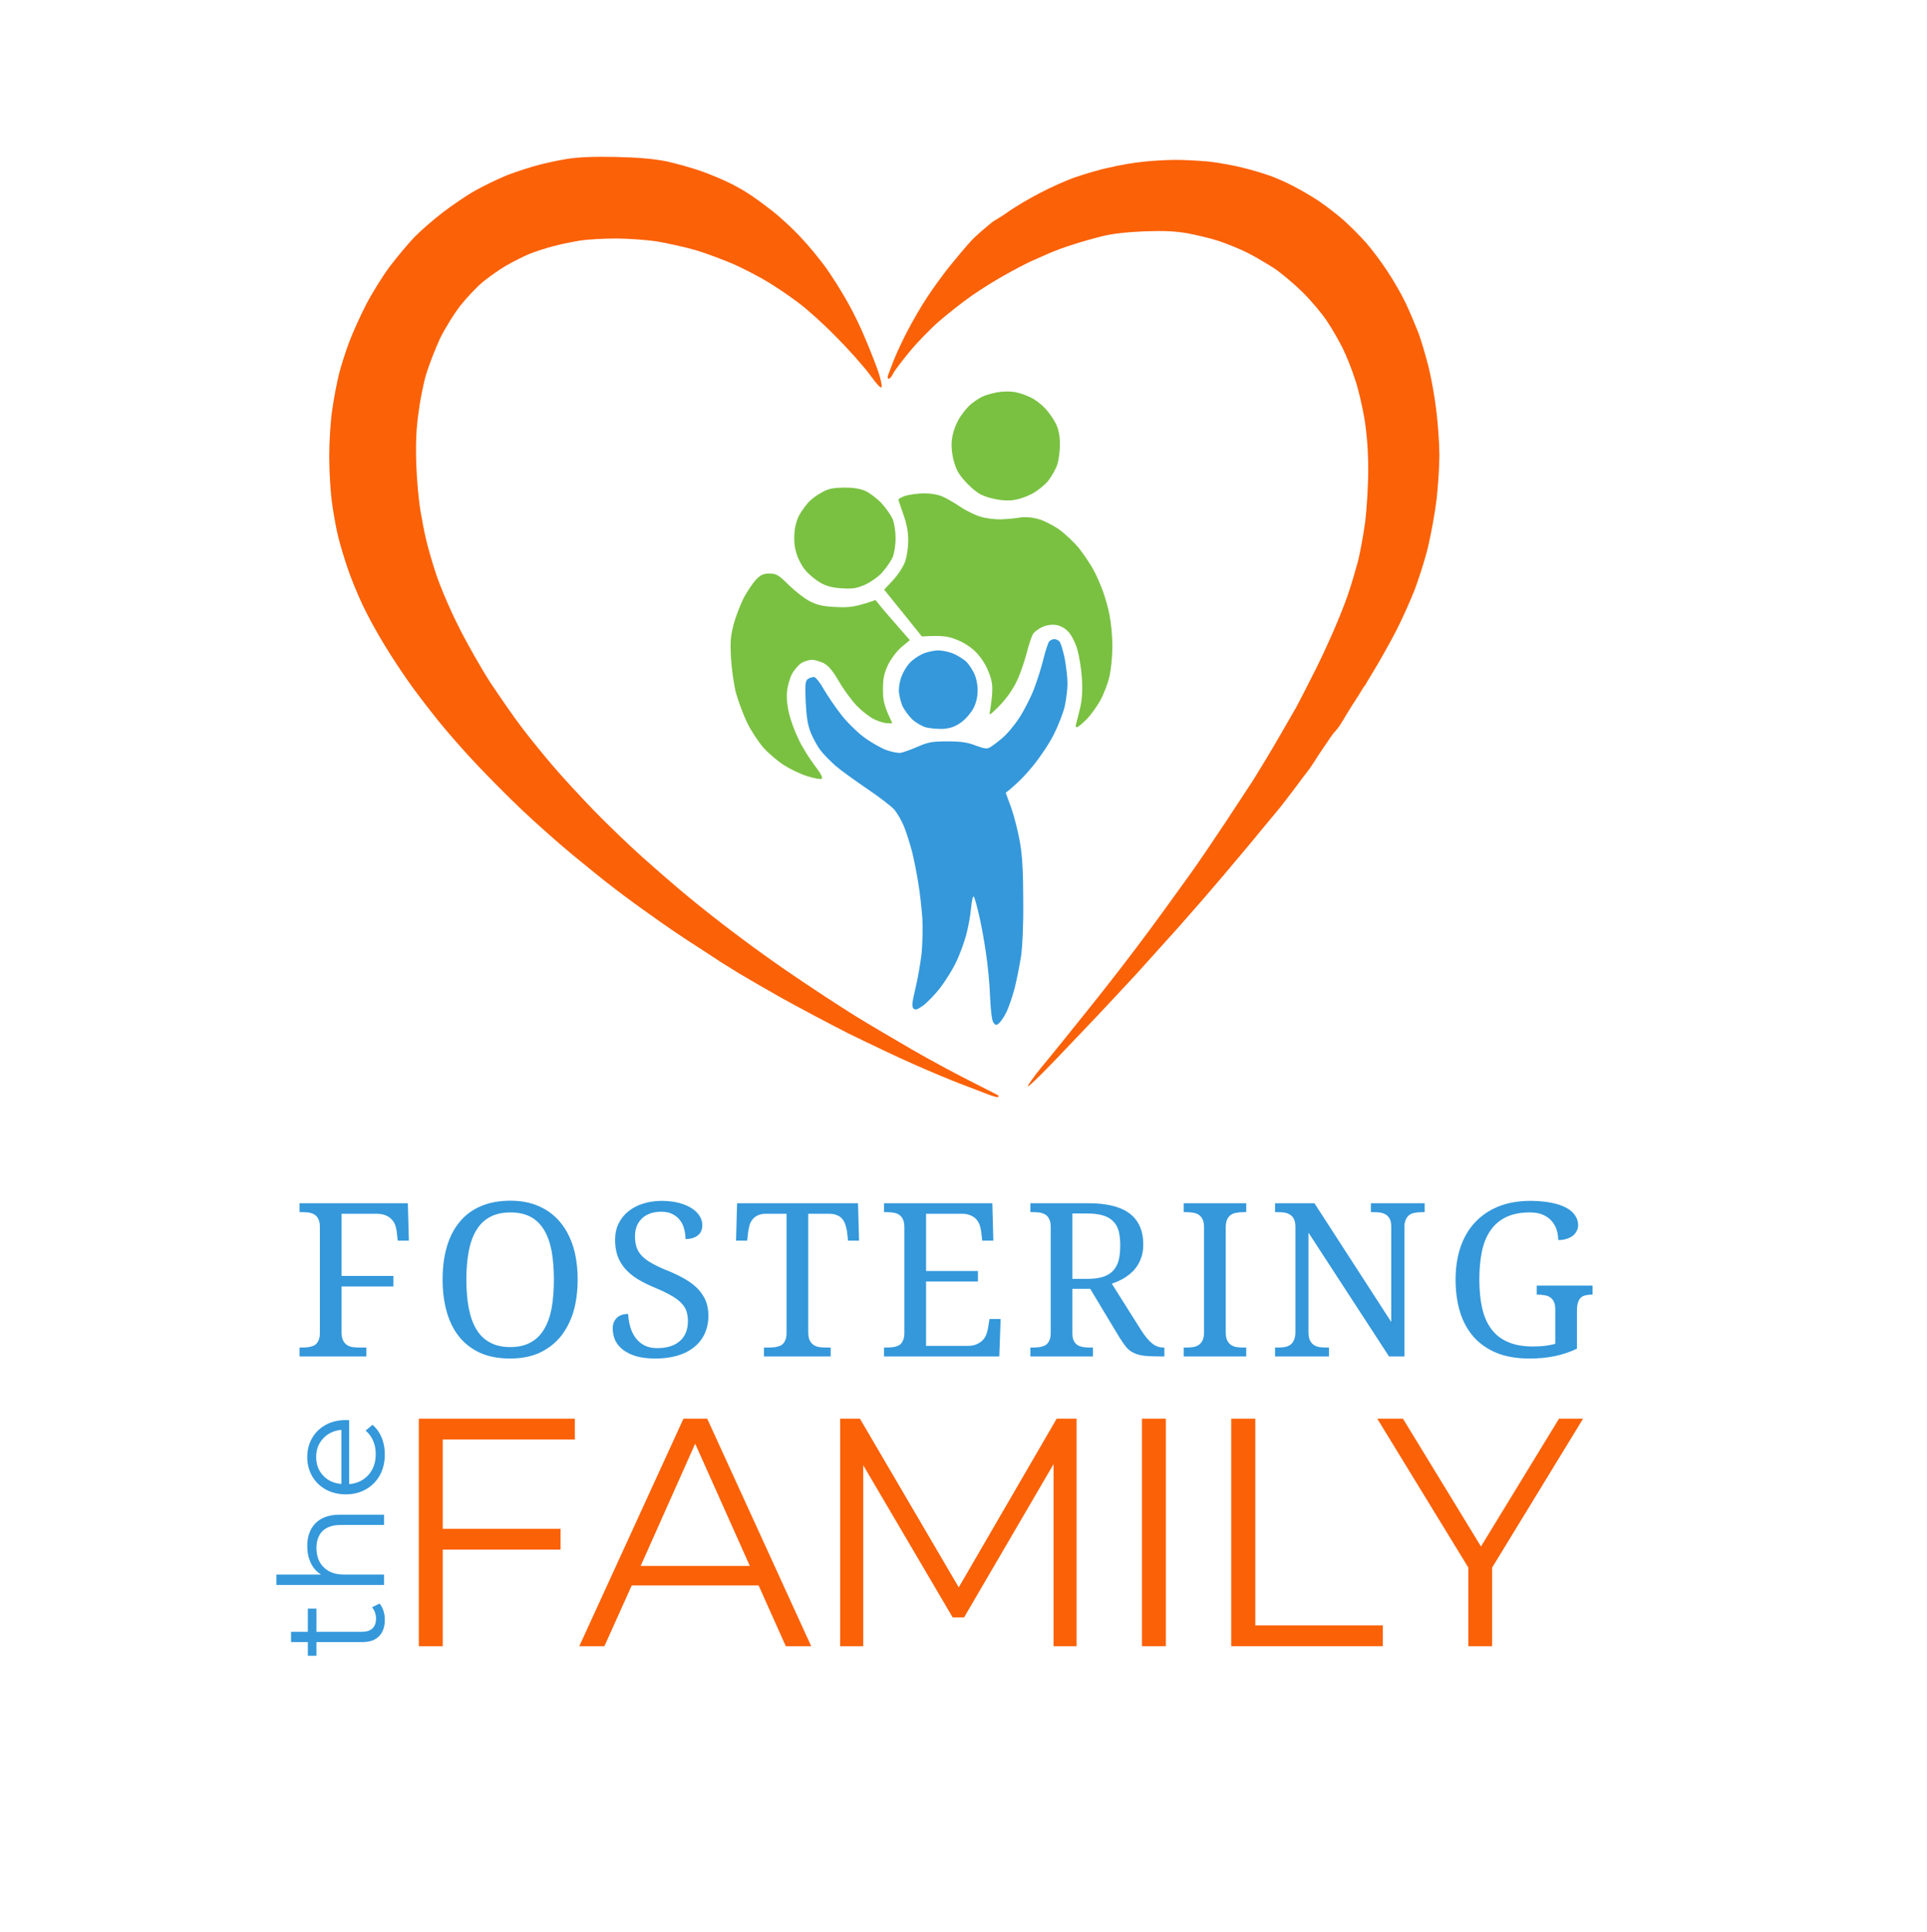 <svg version="1.2" xmlns="http://www.w3.org/2000/svg" viewBox="0 0 1297 1300" width="1297" height="1300"><style>.a{fill:#3498db}.b{fill:#7ac142}.c{fill:#fb6107}</style><path class="a" d="m620.8 440.1c-2.8 1.3-6.6 3.9-8.4 5.9-1.9 2-4.3 5.8-5.3 8.5-1.2 2.5-2.1 7-2.1 10 0 2.9 1.2 7.6 2.3 10.4 1.3 2.7 4.3 6.9 6.7 9.2 2.4 2.2 6.5 4.6 9.3 5.4 2.8 0.7 8 1.1 11.5 1 4.8-0.4 8.1-1.5 12-4.3 3-2.1 6.6-6.3 8.3-9.4 2-3.9 2.9-7.8 2.9-12.3 0-4.1-1-8.7-2.5-11.7-1.4-2.8-3.8-6.3-5.3-7.7-1.7-1.5-5.2-3.7-8-5-2.8-1.3-7.5-2.4-10.7-2.4-3.1 0-7.9 1.1-10.7 2.4z"/><path class="a" d="m706.1 431.8c-0.6 0.7-2.4 6-3.8 11.6-1.3 5.5-4.2 14.6-6.3 20.1-2.1 5.6-6.6 14.4-10 19.6-3.3 5.1-8.6 11.4-11.8 13.9-3 2.6-6.6 5.2-8 6-2 1.1-4.1 0.7-9.5-1.3-5.4-2.1-9.6-2.8-18.9-2.8-10.3 0-13.1 0.5-20.2 3.6-4.5 2-9.5 3.7-11.3 4.1-1.8 0.3-6.3-0.6-10.1-2-3.8-1.5-10.6-5.4-15.1-8.8-4.5-3.4-11.4-10.2-15.1-15.1-3.8-4.9-9-12.5-11.5-16.8-2.4-4.4-5.4-8.1-6.5-8.3-1.2-0.1-3.1 0.5-4.2 1.3-1.8 1.3-2 3.6-1.5 15.5 0.5 10.3 1.4 15.6 3.4 20.7 1.6 3.8 4.5 9.2 6.7 12 2.1 2.8 6.8 7.4 10.3 10.5 3.5 3 13 9.8 20.9 15.2 8 5.4 16.3 11.7 18.4 14.1 2 2.4 5.1 7.7 6.7 11.9 1.6 4.1 3.9 11.4 5.2 16.4 1.2 4.9 3.1 14.2 4.1 20.7 1.2 6.6 2.3 17.4 2.8 24 0.4 6.5 0.1 17.4-0.5 23.9-0.8 6.6-2.7 17.3-4.2 23.6-2.2 9.2-2.5 11.9-1.3 13.2 1.2 1.4 2.5 0.9 6.8-2.1 2.7-2.1 8-7.5 11.4-12 3.4-4.5 8.2-12.1 10.5-17 2.4-4.9 5.4-13.1 6.8-18.3 1.4-5.2 2.9-13.3 3.3-18.3 0.5-4.9 1.2-8.3 1.9-7.5 0.5 0.7 2.1 6.4 3.5 12.6 1.5 6.2 3.5 17.5 4.6 25.2 1.2 7.7 2.5 20.9 2.8 29.6q0.7 15.7 2.4 17.6c1.5 1.7 1.9 1.7 3.8 0 1.1-1 3.4-4.4 4.9-7.5 1.5-3.2 3.9-10.2 5.4-15.8 1.4-5.5 3.3-15.2 4.3-21.4 1-6.8 1.7-21.8 1.5-37.8 0-18.9-0.6-30.1-2.2-39.1-1.2-6.9-3.8-17.2-5.8-23l-3.8-10.3c8.1-6.3 14.3-13 19-18.9 4.8-6 11-15.3 13.6-20.8 2.8-5.6 6-13.8 7.1-18.3 1-4.5 1.9-11.5 1.9-15.5 0-3.9-0.9-11.6-1.9-17-1.1-5.3-2.7-10.5-3.5-11.3-0.9-0.9-2.4-1.7-3.6-1.6-1.1 0-2.6 0.8-3.4 1.6z"/><path class="b" d="m508.7 390.2c-2.1 2.3-5.6 7.6-7.9 11.7-2.1 4.1-5.3 12-6.8 17.5-2.3 8.6-2.6 12.1-2 23.3 0.4 7.3 1.9 17.8 3.3 23.4 1.5 5.5 4.9 14.6 7.5 20.1 2.7 5.6 7.7 13.1 11 16.9 3.4 3.8 9.6 9.1 13.7 11.7 4.2 2.7 11.2 6.1 15.8 7.5 4.5 1.5 8.9 2.2 9.7 1.8 1.1-0.5-0.5-3.5-4.9-9.3-3.5-4.7-8.3-12.3-10.6-17.3-2.4-4.9-5.2-12.4-6.3-17-1.3-4.9-1.9-10.9-1.5-15.1 0.4-3.7 1.9-9.2 3.4-11.9 1.5-2.8 4.4-6.1 6.4-7.4 2.1-1.1 5.2-2.1 6.9-2.1 1.8 0 5.2 1 7.7 2.1 3.4 1.8 6.1 4.8 10.5 12.3 3.1 5.5 8.6 12.9 12.1 16.6 3.4 3.5 8.8 7.7 12 9.2 3.1 1.4 7 2.6 8.8 2.5h3.1c-5.6-11.7-6.3-15.1-6.3-22.5 0-7.7 0.7-10.9 3.4-16.8 2.2-4.3 5.8-9.1 9.1-12l5.6-4.6c-12-13.8-17.3-19.8-19.3-22.3l-3.8-4.7c-13.6 4.7-17.4 5.1-26.5 4.7-9-0.4-12.6-1.3-17.6-3.8-3.6-1.8-9.8-6.7-14.3-11-7-6.9-8.3-7.7-13-7.7-4.2 0-5.9 0.8-9.2 4.2z"/><path class="b" d="m609.5 333.6c-2.8 0.9-5 2.2-4.8 2.8 0.1 0.6 1.7 5 3.4 10 2.1 5.9 3.2 11.4 3.2 17 0 4.6-0.8 10.9-2.1 14.5-1.4 3.7-4.7 8.8-8.2 12.6l-5.9 6.3 25.4 31.5c13.4-0.8 17.4-0.2 23 2 4.9 1.9 9.6 4.8 13.3 8.5 3.7 3.8 6.7 8.5 8.6 13.4 2.4 6 2.8 9.2 2.3 15.7-0.4 4.6-1.2 9.6-1.5 11.4-0.7 2.5 0.6 1.6 6.5-4.4 4.6-4.7 9-10.9 11.5-16.2 2.3-4.6 5.2-13.1 6.7-18.8 1.4-5.7 3.4-11.6 4.4-13.3 1-1.5 3.9-3.6 6.5-4.8 2.9-1.2 6.3-1.7 9.1-1.2 2.4 0.3 6.1 2.2 7.9 4.3 2.1 2 4.6 6.8 6.1 11.5 1.4 4.6 2.9 13.5 3.3 20.2 0.5 8.4 0.1 14.4-1.3 20.2-1.1 4.5-2.2 9.2-2.6 10.3-0.4 1.3-0.3 2.3 0.5 2.3 0.7 0 3.6-2.4 6.7-5.5 2.9-3 7-8.8 9.3-12.9 2.1-4.1 4.9-11.1 5.9-15.7 1.1-4.5 2-13.7 2-20.5 0-6.7-0.9-16-1.9-20.8-0.8-4.6-2.9-11.8-4.4-16-1.5-4.1-4.3-10.7-6.4-14.5-2-3.7-6.4-10.3-9.7-14.5-3.4-4.1-9.5-9.9-13.6-12.8-4.2-2.9-10.5-6.1-14.4-7.1-4.5-1.1-8.8-1.4-12.6-0.7-3.1 0.5-8.8 1-12.6 1.1-3.8 0-9.7-0.7-13.2-1.8-3.4-1-9.5-3.9-13.3-6.5-3.7-2.5-9.2-5.7-11.9-6.9-3.2-1.5-7.9-2.3-12.6-2.3-4.2 0-9.9 0.8-12.6 1.6z"/><path class="b" d="m554 330.9c-2.8 1.4-6.7 4-8.6 5.9-2 1.7-5 5.8-6.9 8.9q-3.3 5.7-3.8 13.3c-0.4 5 0.1 9.7 1.5 13.8 1 3.5 3.8 8.6 6.1 11.2 2.3 2.7 6.7 6.3 9.8 8.1 4.2 2.4 8.1 3.4 14.5 3.8 7.3 0.5 10 0 15.6-2.4 3.8-1.8 9-5.3 11.6-8.3 2.8-3.1 5.8-7.6 7-10.1 1.1-2.8 2-8.3 2-13 0-4.6-0.9-10.2-2-12.8-1.2-2.7-4.5-7.4-7.4-10.6-3-3.2-7.8-6.8-10.7-8.2-3.9-1.7-8-2.4-14.5-2.4-6.8 0.1-10.5 0.7-14.2 2.8z"/><path class="b" d="m671.2 264c-2.8 0.5-6.8 1.6-8.8 2.4-2 0.7-6.1 3.2-8.8 5.5-2.8 2.3-6.7 7.2-8.7 11-2.3 4.2-3.9 9.4-4.3 13.7-0.4 4.4 0.2 9.6 1.6 14.5 1.8 6 3.6 8.9 9.2 14.7 5.8 5.7 8.7 7.5 14.8 9.2 4.9 1.4 10.1 2 14.5 1.7 4.3-0.4 9.4-2.1 13.7-4.3 3.8-2 8.7-5.9 11-8.7 2.2-2.8 5-7.6 6.1-10.7 1.1-3.2 1.9-9.4 1.9-13.9 0-5.4-0.8-9.9-2.5-13.5-1.4-3-4.6-7.8-7.4-10.7-2.7-3-7.6-6.7-11-8-3.4-1.6-8.4-3.1-11.2-3.3-2.8-0.3-7.3-0.1-10.1 0.4z"/><path class="c" d="m381.3 107c-6.1 1-16.5 3.2-22.7 5.1-6.1 1.8-15.3 4.8-20.1 7-4.8 2-13.4 6.2-18.9 9.3-5.6 3.1-15.2 9.7-21.5 14.5-6.3 4.8-14.8 12.2-19.1 16.6-4.3 4.4-11.7 13.4-16.7 19.9-4.9 6.6-11.9 17.9-15.7 25.2-3.8 7.3-8.8 18.4-11.2 24.6-2.4 6.2-5.6 16.1-7.1 22-1.5 6-3.6 16.7-4.6 24-1.2 7.3-2.1 21.8-2.1 32.1 0 10.7 0.9 25 2.1 32.8 1.1 7.6 2.9 17.2 4 21.4 1 4.1 3.6 13 5.8 19.5 2.1 6.6 6.8 18.1 10.4 25.8 3.6 7.7 10.3 19.8 14.8 27.1 4.4 7.3 11.7 18.4 16.1 24.6 4.3 6.2 13.3 17.9 19.6 25.8 6.4 8 18.4 21.7 26.7 30.4 8.2 8.7 21.9 22.5 30.6 30.7 8.7 8.2 23.7 21.6 33.4 29.6 9.7 8 22.4 18.3 28.4 22.8 5.9 4.6 17.5 13.1 25.8 18.9 8.3 6 21.1 14.7 28.4 19.3 7.3 4.8 15.2 9.8 17.6 11.5 2.4 1.5 8.1 5 12.6 7.8 4.6 2.8 17 9.9 27.7 16 10.8 6 31.2 16.9 45.4 24.1 14.3 7 34.4 16.6 44.8 21.1 10.3 4.6 24.3 10.4 30.8 12.9 6.6 2.5 14.8 5.6 18.3 7 3.4 1.3 6.6 2.2 6.9 1.8 0.4-0.4 0.4-0.9 0-1.1-0.3-0.3-9.2-4.7-19.5-10-10.5-5.3-27.7-14.6-38.4-20.8-10.7-6.2-28.1-16.4-38.5-22.8-10.4-6.5-27.7-17.8-38.4-25.1-10.7-7.1-28.4-19.7-39.1-27.8-10.7-7.9-26.3-20.2-34.6-27.1-8.4-6.9-22.2-18.9-30.9-26.7-8.7-7.7-23.2-21.7-32.2-30.9-9-9.3-21.5-22.8-27.7-30.1-6.3-7.3-15.9-19.1-21.4-26.4-5.6-7.3-15-21-21.2-30.3-6-9.3-15.7-26.3-21.4-37.8-5.8-11.4-12.5-27.3-15.1-35.3-2.6-7.9-5.6-18.3-6.7-23.3-1.2-4.9-2.8-13.6-3.8-19.5-1-5.9-2.3-19.5-2.7-30.2-0.5-14.3-0.1-23.6 1.4-34.7 1-8.3 3.4-20.3 5.2-26.4 1.9-6.2 6.1-17 9.3-24 3.4-6.9 9.6-17 13.9-22.4 4.2-5.3 11-12.5 14.9-15.7 4-3.3 10.9-8.2 15.5-10.9 4.5-2.6 11.3-6 15.1-7.7 3.8-1.6 11.2-4 16.4-5.4 5.1-1.4 13.6-3.1 18.5-3.9 5-0.8 15.9-1.4 24-1.4 8.1 0 20.5 0.9 27.4 1.9 7 1.2 18.6 3.7 25.9 5.8 7.3 2.1 19.1 6.6 26.4 9.7 7.3 3.3 17.8 8.8 23.3 12.2 5.6 3.4 14.7 9.6 20.2 13.8 5.6 4.1 16.9 14.3 25.2 22.8 8.3 8.3 18.6 19.9 22.7 25.5 5.2 7.1 7.7 9.6 7.9 8.1 0.3-1.1-0.8-5.8-2.3-10.3-1.6-4.6-5.3-14.1-8.4-21.4-3-7.4-8.4-18.7-12.2-25.2-3.6-6.6-10.1-16.8-14.2-22.7-4.2-5.9-12.1-15.5-17.6-21.3-5.4-5.8-14.4-14.1-20-18.3-5.5-4.3-12.3-9.2-15.1-10.9-2.8-1.9-8.5-5.1-12.6-7.1-4.2-2.1-12.7-5.7-18.9-7.9-6.2-2.2-16.8-5.1-23.3-6.6-8.7-1.7-18.2-2.6-34.1-3-15.2-0.3-25.6 0.1-33.4 1.4z"/><path class="c" d="m653.1 162.7c-3.6 3.9-10 11.7-14.5 17.2-4.4 5.6-11 14.6-14.6 20.2-3.7 5.5-9.5 15.5-12.9 22-3.5 6.6-7.7 15.7-9.5 20.2-1.7 4.5-3.5 9.2-3.9 10.3-0.5 1.3-0.2 2.3 0.5 2.3 0.7 0 2.1-1.6 2.9-3.5 1-1.9 5.7-8.2 10.6-14.1 4.8-6 13.8-15.3 19.9-20.7 6.2-5.4 16.4-13.4 22.7-17.8 6.2-4.3 16.4-10.7 22.7-14.1 6.2-3.5 13.9-7.5 17-8.9 3.1-1.4 8.5-3.8 12-5.3 3.4-1.5 10.5-4.2 15.8-5.8 5.1-1.7 13.9-4.2 19.5-5.6q10.1-2.6 28.3-3.4c13.9-0.5 21-0.2 29.7 1.3 6.1 1.1 15.9 3.5 21.4 5.3 5.5 1.9 14 5.3 18.9 7.8 4.8 2.4 12.7 7.1 17.6 10.2 4.8 3.1 13.7 10.6 19.7 16.5 5.9 5.9 13.4 14.8 16.5 19.7 3.2 4.7 7.7 12.7 10.2 17.6 2.4 4.8 6.2 14.2 8.3 20.8 2.3 6.5 5.1 18.8 6.5 27.1 1.6 10.2 2.5 21.3 2.5 34.2 0 10.6-1 26.2-2 34.7-1.2 8.6-3.3 20.5-4.9 26.8-1.7 6.2-4.2 14.8-5.6 18.9-1.2 4.2-4.9 13.8-8.1 21.5-3.1 7.5-9.5 21.8-14.3 31.4-4.8 9.7-11 21.6-13.6 26.5-2.7 4.8-9.5 16.5-14.9 25.8-5.5 9.4-12 19.8-14.1 23.3-2.3 3.4-10.2 15.7-17.8 27.1-7.6 11.5-18.1 27-23.6 34.7-5.4 7.5-18.1 25.2-28.3 39-10.2 13.9-28.8 38-41.4 53.6-12.4 15.5-26.6 33.1-31.5 38.9-4.8 5.9-8.9 11.6-9 12.6-0.3 1.2 8.5-7.3 19.5-18.8 11-11.4 24.4-25.7 30-31.5 5.5-5.9 16-17.2 23.4-25.1 7.3-8.1 20.3-22.5 29-32.2 8.6-9.7 22-25.1 29.5-34 7.6-9.1 14.8-17.5 15.9-18.9 1.2-1.4 5.7-6.8 9.9-12 4.3-5.1 9.1-10.9 10.5-12.6 1.5-1.7 6.3-7.9 10.6-13.6 4.3-5.6 7.9-10.7 8.2-10.9 0.5-0.7 1.4-1.8 2.9-3.8 1.6-2.2 4.8-7.1 5.9-9 0.6-0.8 9.2-13.7 10.1-14.8 0.8-1 3-3.3 4.2-5.1 1-1.5 3.2-5 3.6-5.8 1.4-2.2 3.3-5.5 5.4-8.8 1.2-1.6 6.8-10.7 6.8-10.7-0.1 0 0-0.1 0.8-1.3 0.6-0.8 0.9-1.1 1-1.2 0.1-0.4 1.5-2.7 5.8-9.8 4.3-7.1 11.1-19.2 15-26.8 3.9-7.6 9.3-19.7 12.2-27 2.8-7.4 7-20.3 9.1-29 2.1-8.7 4.7-23.2 5.8-32.1 1-9.1 1.9-22.3 1.9-29.6 0-7.4-0.9-20.7-2-29.7-1-9-3.4-22.3-5.2-29.6-1.8-7.3-4.9-17.7-6.9-23.3-2.2-5.5-6-14.6-8.6-20.1-2.7-5.6-8.2-15.3-12.4-21.5-4.1-6.3-10.5-14.8-14.3-19.1-3.7-4.2-10.5-11-14.9-15-4.5-3.9-12.2-9.9-17-13.1-4.9-3.3-12.9-7.9-17.7-10.3-4.9-2.6-12.2-5.7-16.3-7.1-4.2-1.4-12.1-3.8-17.7-5.1-5.5-1.4-15.6-3.2-22.4-4-6.8-0.6-17.3-1.2-23.3-1.1-6.1 0.1-15.5 0.6-21.1 1.3-5.5 0.5-15.5 2.2-22 3.8-6.7 1.3-16.9 4.4-22.7 6.4-6 2-16.8 6.8-24 10.6-7.3 3.7-17.4 9.7-22.4 13.3-4.8 3.5-8.7 5.3-10.6 6.9-2 1.7-10.7 8.7-14.2 12.8z"/><path class="a" d="m229.9 816.8v41.8h34.9v7.1h-34.9v30.7q0 3.4 0.9 5.4 1 2.1 2.6 3.2 1.6 1.1 3.8 1.5 2.2 0.3 4.6 0.3h4.8v6h-45v-6h1.8q2.4 0 4.6-0.3 2.1-0.4 3.8-1.3 1.6-1 2.5-3 1-1.9 1-5.1v-71.6q0-3.1-1-5.1-0.9-1.9-2.5-3-1.7-1-3.8-1.4-2.2-0.3-4.6-0.3h-1.8v-6h72.9l0.7 25.2h-7.5l-0.7-6.2q-0.3-2.5-1.1-4.6-0.9-2.2-2.5-3.7-1.6-1.7-4-2.6-2.4-1-5.8-1z"/><path class="a" d="m388.8 861.1q0 11.9-2.9 21.8-3 9.7-8.8 16.8-5.8 6.9-14.3 10.8-8.4 3.7-19.4 3.7-11.5 0-20-3.7-8.6-3.9-14.2-10.8-5.7-7-8.5-16.9-2.8-9.8-2.8-21.8 0-12.1 2.8-21.8 2.8-9.8 8.5-16.7 5.6-7 14.2-10.7 8.7-3.8 20.2-3.8 10.9 0 19.3 3.8 8.4 3.7 14.2 10.7 5.8 7 8.8 16.8 2.9 9.8 2.9 21.8zm-74.9 0q0 10.7 1.6 19.2 1.6 8.4 5.1 14.2 3.5 5.9 9.2 8.9 5.6 3.1 13.6 3.1 8.1 0 13.7-3.1 5.6-3 9.1-8.9 3.5-5.8 5.1-14.2 1.5-8.5 1.5-19.2 0-10.7-1.5-19.1-1.6-8.5-5.1-14.3-3.5-5.8-9-8.8-5.6-3-13.6-3-8.1 0-13.7 3-5.7 3-9.2 8.8-3.6 5.8-5.2 14.3-1.6 8.4-1.6 19.1z"/><path class="a" d="m441.2 914.2q-7.1 0-12.5-1.4-5.3-1.5-9-4.2-3.6-2.6-5.5-6.4-1.8-3.8-1.8-8.3 0-4.3 2.7-7 2.7-2.7 7.7-2.7 0.2 4.5 1.4 8.7 1.2 4.1 3.5 7.3 2.4 3.2 5.9 5.1 3.6 1.9 8.7 1.9 9.8 0 15.2-4.7 5.5-4.7 5.5-13.5 0-4-1.1-7-1.1-3-3.8-5.6-2.6-2.6-6.9-4.9-4.2-2.4-10.5-5-6.7-2.8-11.8-5.9-5-3.2-8.3-7-3.3-3.9-5-8.6-1.6-4.7-1.6-10.7 0-6.2 2.4-11 2.4-4.9 6.6-8.2 4.2-3.4 10-5.2 5.8-1.8 12.6-1.8 6.6 0.1 11.5 1.4 5.1 1.4 8.5 3.6 3.5 2.3 5.3 5.2 1.8 2.9 1.8 6.1 0 4.7-3.1 7-3.1 2.4-8.2 2.4 0-3.4-0.9-6.7-0.8-3.3-2.7-5.8-1.9-2.6-5-4.2-3.1-1.7-7.7-1.7-4.2 0-7.5 1.2-3.3 1.2-5.5 3.3-2.3 2.2-3.5 5.2-1.2 3-1.2 6.8 0 4.3 1.1 7.6 1.2 3.3 3.8 5.9 2.7 2.7 7 5 4.3 2.4 10.6 4.9 6.3 2.6 11.3 5.5 5 2.9 8.5 6.5 3.4 3.6 5.3 8 1.8 4.4 1.8 9.9 0 6.9-2.5 12.3-2.5 5.4-7.2 9.1-4.7 3.8-11.3 5.7-6.5 1.9-14.6 1.9z"/><path class="a" d="m544 896.4q0 3.4 0.9 5.4 1 2.1 2.6 3.2 1.6 1.1 3.8 1.5 2.2 0.3 4.6 0.3h3.2v6h-44.9v-6h3.3q2.4 0 4.6-0.3 2.1-0.4 3.8-1.3 1.6-1 2.5-3 1-1.9 1-5.1v-80.3h-13.9q-3.2 0-5.3 1-2.2 0.9-3.5 2.6-1.4 1.6-2.1 3.7-0.6 2.2-1 4.6l-0.7 6.2h-7.5l0.7-25.2h81.4l0.7 25.2h-7.4l-0.7-6.2q-0.4-2.4-1.1-4.6-0.7-2.1-2-3.7-1.3-1.7-3.5-2.6-2.2-1-5.4-1h-14.1z"/><path class="a" d="m623.3 905.7h27.9q3.5 0 5.9-1 2.4-1 4.1-2.6 1.6-1.6 2.5-3.7 0.9-2.2 1.3-4.6l1-6.2h7.5l-0.9 25.2h-77.6v-6h1.9q2.3 0 4.5-0.3 2.2-0.4 3.8-1.3 1.6-1 2.5-3 1-1.9 1-5.1v-71q0-3.4-0.9-5.4-0.9-2.1-2.6-3.2-1.6-1.1-3.7-1.4-2.2-0.4-4.6-0.4h-1.9v-6h72.9l0.7 25.2h-7.5l-0.7-6.2q-0.3-2.4-1.1-4.6-0.8-2.1-2.3-3.7-1.6-1.7-3.9-2.6-2.3-1-5.5-1h-24.3v38.5h34.9v7.1h-34.9z"/><path class="a" d="m768.1 895.2q3.7 5.8 7.2 8.7 3.4 2.9 8 2.9h0.4v6h-2q-6.8 0-11.1-0.4-4.4-0.5-7.4-1.9-3.1-1.5-5.2-4-2.1-2.6-4.6-6.6l-19.6-32.6h-12v29.8q0 3.2 0.9 5.1 1 2 2.6 3 1.6 0.9 3.8 1.3 2.2 0.3 4.6 0.3h1.9v6h-42.1v-6h1.8q2.4 0 4.6-0.3 2.1-0.4 3.8-1.3 1.6-1 2.5-3 1-1.9 1-5.1v-71.6q0-3.1-1-5.1-0.9-1.9-2.5-3-1.7-1-3.8-1.4-2.2-0.3-4.6-0.3h-1.8v-6h38.9q18.8 0 27.9 6.9 9.2 7 9.2 20.9 0 5.8-1.9 10.2-1.8 4.3-4.8 7.5-3.1 3.1-6.9 5.3-3.8 2.1-7.6 3.3zm-46.3-34.6h10.1q6.4 0 10.6-1.4 4.2-1.4 6.8-4.2 2.6-2.9 3.7-7.1 1-4.2 1-9.9 0-5.7-1.1-9.8-1.2-4.1-3.9-6.6-2.7-2.6-7-3.8-4.3-1.2-10.4-1.2h-9.8z"/><path class="a" d="m796.7 912.8v-6h1.8q2.5 0 4.6-0.3 2.2-0.4 3.8-1.5 1.6-1.1 2.6-3.2 0.9-2 0.9-5.4v-70.3q0-3.4-0.9-5.4-1-2.1-2.6-3.2-1.6-1.1-3.8-1.4-2.1-0.4-4.6-0.4h-1.8v-6h42.1v6h-1.9q-2.4 0-4.6 0.4-2.2 0.3-3.8 1.4-1.6 1.1-2.6 3.2-0.9 2-0.9 5.4v70.3q0 3.4 0.9 5.4 1 2.1 2.6 3.2 1.6 1.1 3.8 1.5 2.2 0.3 4.6 0.3h1.9v6z"/><path class="a" d="m934.9 912.8l-54.2-83.3v66.9q0 3.4 0.9 5.4 1 2.1 2.6 3.2 1.6 1.1 3.8 1.5 2.2 0.3 4.6 0.3h1.9v6h-36.3v-6h1.8q2.5 0 4.6-0.3 2.2-0.4 3.8-1.5 1.6-1.1 2.5-3.2 1-2 1-5.4v-70.9q0-3.1-1-5.1-0.9-1.9-2.6-3-1.6-1-3.7-1.4-2.2-0.3-4.6-0.3h-1.8v-6h26.5l51.7 79.9v-64.1q0-3.1-0.9-5.1-1-1.9-2.6-3-1.7-1-3.8-1.4-2.1-0.3-4.5-0.3h-1.9v-6h36.2v6h-1.8q-2.5 0-4.6 0.4-2.2 0.3-3.8 1.4-1.6 1.1-2.5 3.2-1 2-0.9 5.4v86.7z"/><path class="a" d="m1029.4 914.2q-12.6 0-21.9-3.7-9.4-3.9-15.6-10.8-6.2-7.1-9.2-16.8-3-9.9-3-21.8 0-11.7 3.2-21.5 3.2-9.7 9.6-16.7 6.4-7 15.8-10.9 9.5-3.9 22-3.9 8.1 0.1 14 1.3 6 1.2 10 3.4 4 2.2 5.9 5.2 2 3 2 6.4 0 2.3-1.1 4.2-1 1.9-2.8 3.2-1.8 1.3-4.3 2-2.4 0.7-5.2 0.7 0-3.4-1-6.7-1-3.3-3.3-6-2.2-2.6-5.9-4.3-3.6-1.6-8.9-1.6-9.2 0-15.7 3-6.4 3-10.5 8.7-4.2 5.8-6 14.2-1.8 8.4-1.8 19.3 0 10.8 1.9 19.2 1.9 8.4 6.2 14.1 4.3 5.8 11.2 8.7 6.8 3 16.7 3 4.2 0 8.1-0.4 3.9-0.5 7-1.4v-23.3q0-3.2-1-5.1-0.9-1.9-2.6-3-1.6-1-3.7-1.3-2.2-0.4-4.6-0.4h-0.6v-6.1h37.6v6.1h-0.6q-2 0-3.8 0.4-1.9 0.3-3.2 1.4-1.4 1.1-2.1 3.2-0.8 2.1-0.8 5.4v26q-7.3 3.4-15 5-7.7 1.6-17 1.6z"/><path class="c" d="m298 968.7v60.1h79.3v14h-79.3v65h-16.1v-153.1h105v14z"/><path class="c" d="m510.6 1066.9h-85.4l-18.4 40.9h-16.9l70.1-153.1h16l70 153.1h-17.1zm-5.9-13.1l-36.8-82.3-36.7 82.3z"/><path class="c" d="m724.6 954.7v153.1h-15.5v-122.5l-60.2 103.1h-7.7l-60.2-102.4v121.8h-15.5v-153.1h13.3l66.5 113.5 65.9-113.5z"/><path fill-rule="evenodd" class="c" d="m784.7 954.7v153.1h-16.1v-153.1z"/><path class="c" d="m828.7 954.7h16.2v139.1h85.8v14h-102z"/><path class="c" d="m1004.3 1054.9v52.9h-16v-52.9l-61.3-100.2h17.3l52.5 86 52.5-86h16.2z"/><path class="a" d="m255.4 1079.1q1.8 2 2.7 4.9 0.9 2.9 0.9 6 0 7.2-3.9 11.1-3.9 3.9-11 3.9h-31.1v9.2h-5.8v-9.2h-11.3v-6.9h11.3v-15.6h5.8v15.6h30.7q4.6 0 7-2.3 2.4-2.3 2.4-6.6 0-2.1-0.7-4.1-0.7-2-2-3.5z"/><path class="a" d="m206.8 1040.4q0-9.7 5.6-15.4 5.6-5.7 16.4-5.7h29.7v6.9h-29.1q-8 0-12.2 4-4.2 4.1-4.2 11.4 0 8.4 5 13.2 4.9 4.8 13.6 4.8h26.9v7h-72.5v-7h30.1q-4.5-2.8-6.9-7.8-2.4-5-2.4-11.4z"/><path class="a" d="m235 955.7v43q8-0.6 13-6.2 4.9-5.5 4.9-14.1 0-4.7-1.7-8.7-1.7-4.1-5.1-7l4.6-3.9q4 3.4 6.2 8.6 2.1 5.1 2.1 11.3 0 7.9-3.3 14-3.4 6.1-9.4 9.5-5.9 3.4-13.5 3.4-7.5 0-13.4-3.2-6-3.3-9.3-9-3.3-5.8-3.3-12.9 0-7.1 3.3-12.8 3.3-5.7 9.2-8.9 5.9-3.2 13.5-3.2zm-22.2 24.8q0 7.4 4.7 12.5 4.7 5 12.3 5.6v-36.4q-7.6 0.7-12.3 5.8-4.7 5-4.7 12.5z"/></svg>